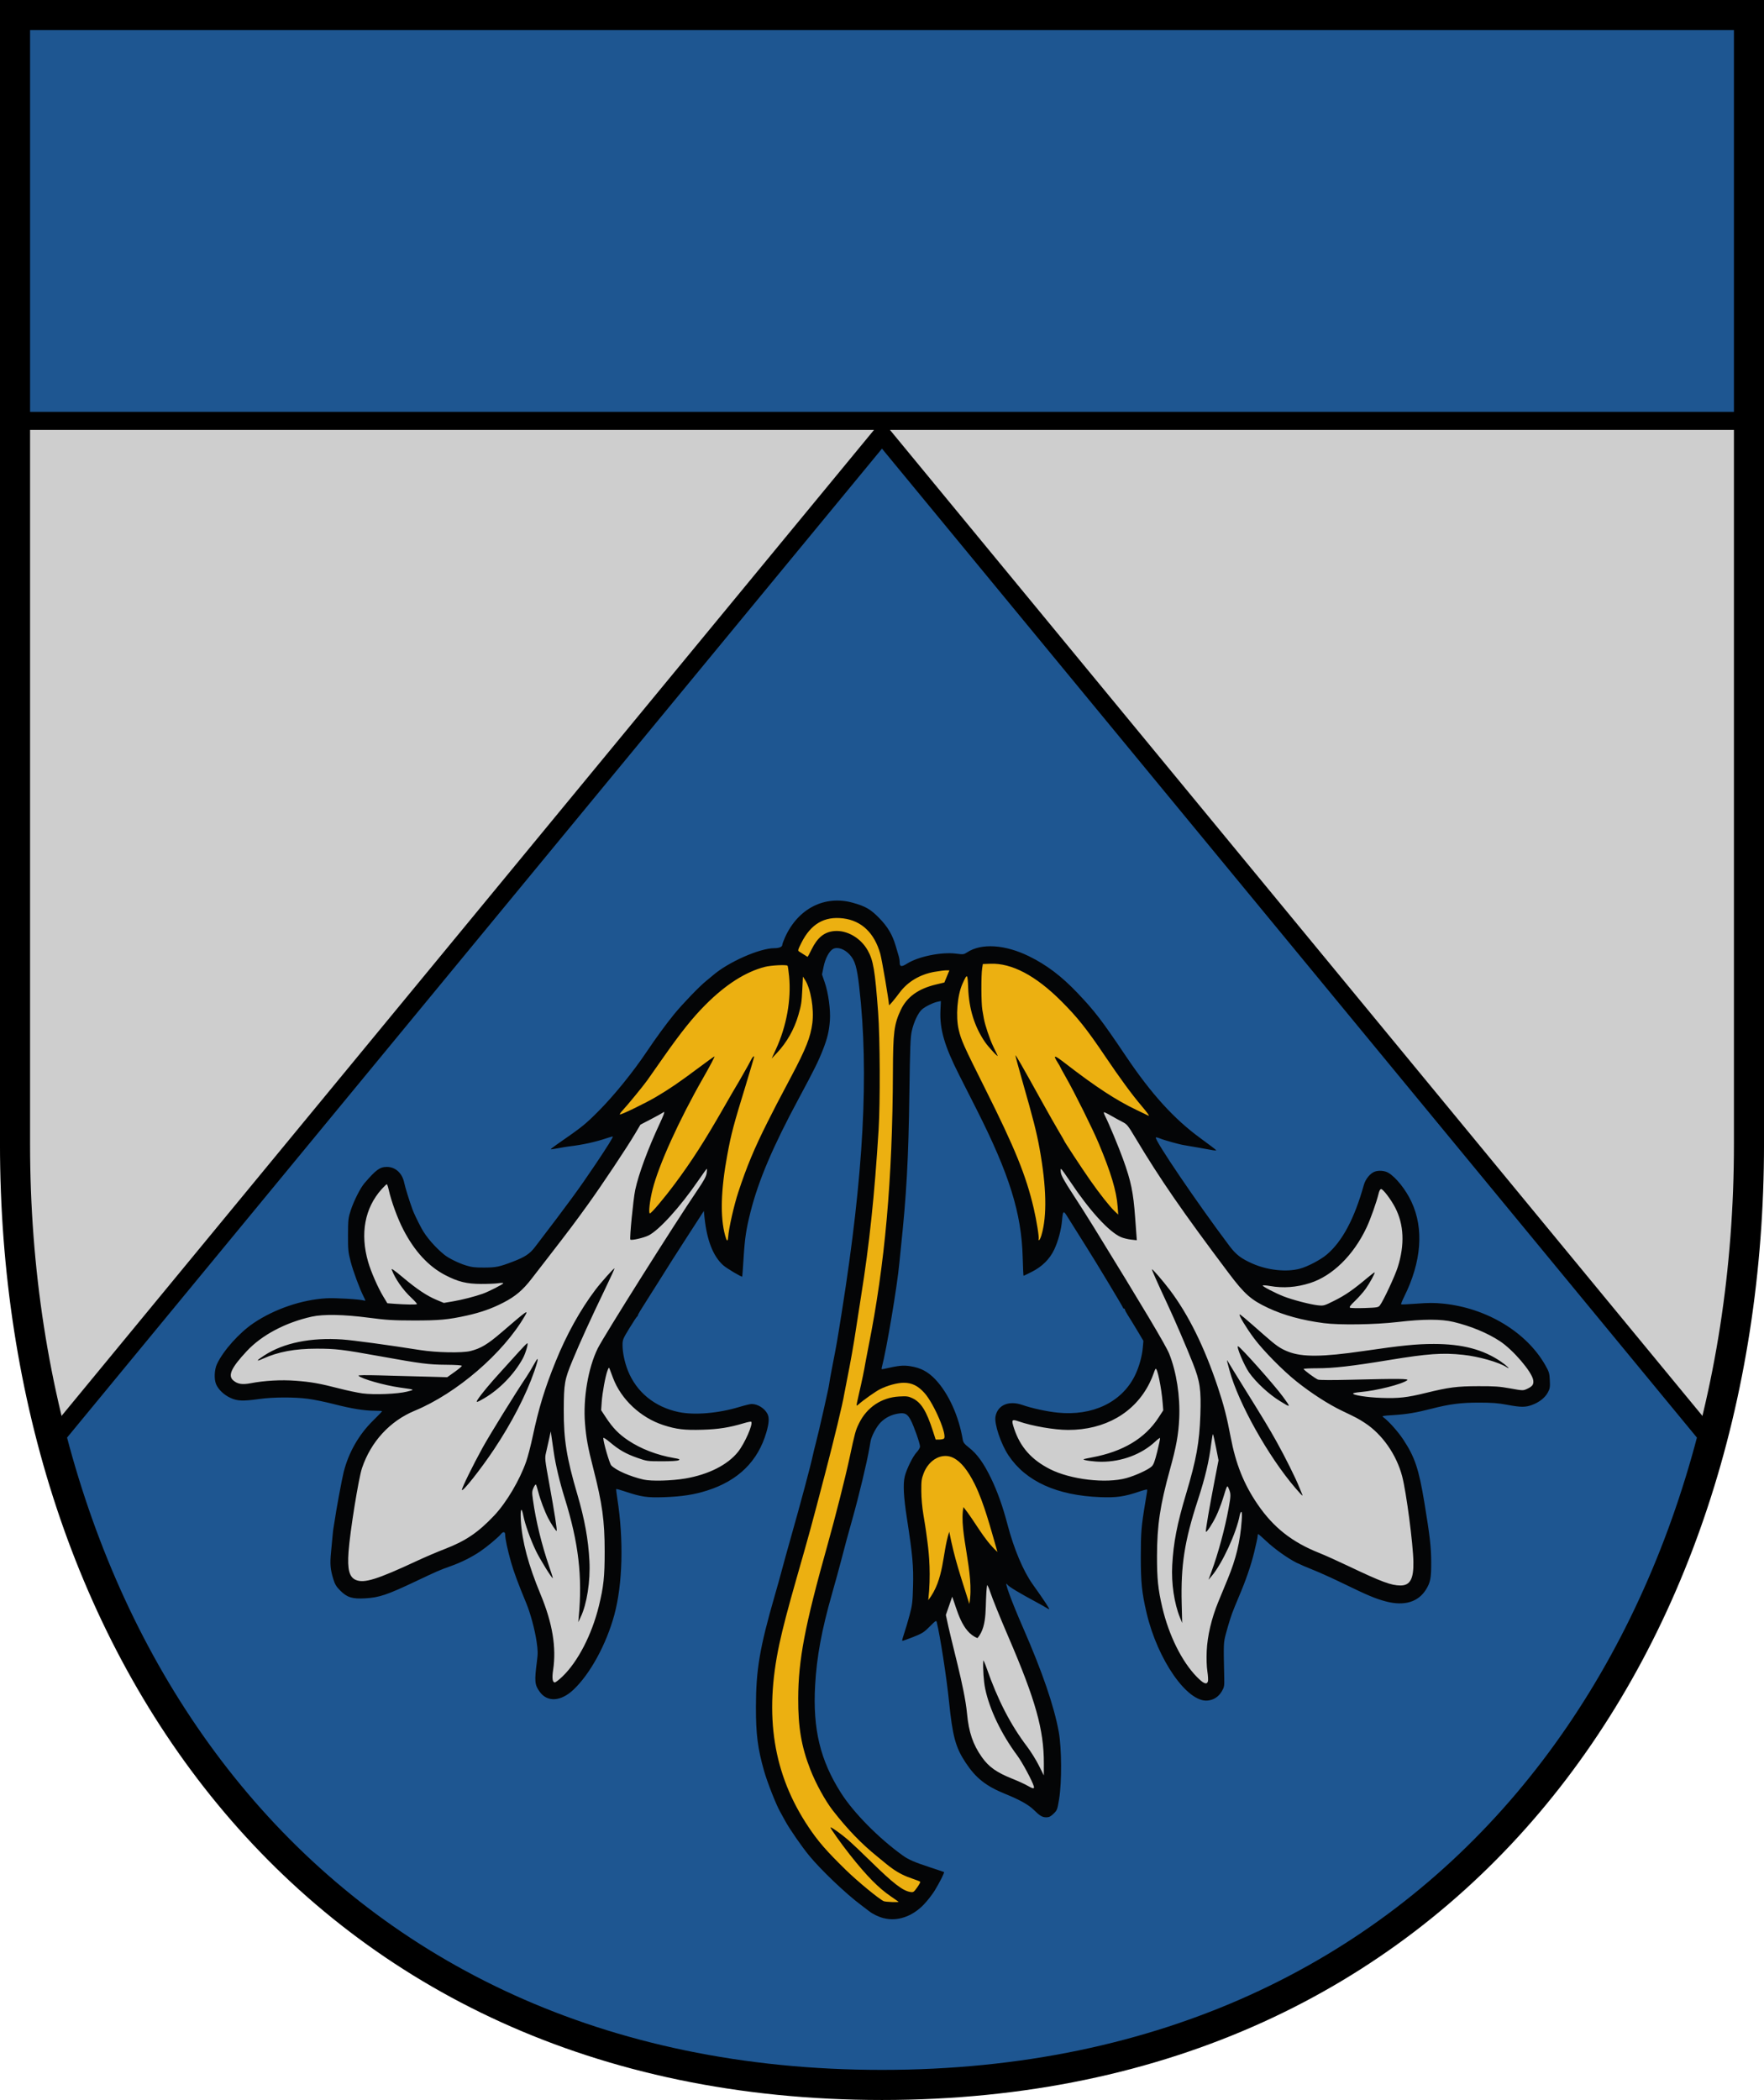 <?xml version="1.0" encoding="UTF-8" standalone="no"?>
<svg
   xmlns:dc="http://purl.org/dc/elements/1.1/"
   xmlns:cc="http://creativecommons.org/ns#"
   xmlns:rdf="http://www.w3.org/1999/02/22-rdf-syntax-ns#"
   xmlns:svg="http://www.w3.org/2000/svg"
   xmlns="http://www.w3.org/2000/svg"
   width="500"
   height="595"
   viewBox="0 0 132.292 157.427"
   version="1.1"
   id="svg847">
  <defs
     id="defs841" />
  <g
     id="layer1"
     transform="translate(-19.298,-44.747)">
    <path
       id="path1044"
       style="fill:#1e5691;fill-opacity:1;stroke:none;stroke-width:2.256;stroke-linejoin:miter;stroke-miterlimit:4;stroke-dasharray:none"
       d="m 20.425,45.876 v 84.64 c 0,37.663 22.532,70.529 65.019,70.529 42.486,0 65.019,-32.866 65.019,-70.529 V 45.876 Z" />
    <path
       style="fill:#040506;stroke-width:0.853"
       d="m 85.573,188.546 c -0.396,-0.103 -0.839,-0.318 -1.118,-0.543 -0.099,-0.08 -0.358,-0.277 -0.576,-0.439 -1.144,-0.851 -3.018,-2.636 -3.909,-3.724 -0.553,-0.676 -1.467,-1.996 -1.774,-2.564 -0.118,-0.219 -0.301,-0.551 -0.407,-0.74 -0.301,-0.536 -0.947,-2.182 -1.185,-3.017 -0.482,-1.693 -0.62,-2.772 -0.615,-4.84 0.006,-2.763 0.287,-4.422 1.409,-8.308 0.201,-0.695 0.455,-1.606 0.564,-2.023 0.11,-0.417 0.379,-1.392 0.599,-2.167 0.787,-2.772 1.55,-5.624 1.71,-6.395 0.033,-0.16 0.129,-0.55 0.213,-0.867 0.226,-0.854 0.991,-4.237 0.996,-4.405 0.003,-0.08 0.12,-0.73 0.26,-1.445 0.301,-1.536 0.319,-1.636 0.69,-3.973 1.639,-10.312 2.047,-17.919 1.306,-24.367 -0.17,-1.482 -0.315,-1.975 -0.709,-2.411 -0.386,-0.428 -0.919,-0.612 -1.252,-0.434 -0.288,0.155 -0.582,0.706 -0.711,1.335 l -0.119,0.58 0.207,0.603 c 0.27,0.785 0.441,2.043 0.385,2.837 -0.056,0.786 -0.189,1.352 -0.517,2.185 -0.35,0.893 -0.662,1.522 -1.799,3.635 -1.965,3.65 -3.042,6.182 -3.639,8.549 -0.326,1.291 -0.425,1.951 -0.518,3.443 -0.047,0.755 -0.093,1.383 -0.102,1.396 -0.04,0.055 -1.172,-0.619 -1.431,-0.853 -0.753,-0.677 -1.219,-1.867 -1.397,-3.569 l -0.052,-0.497 -0.25,0.389 c -0.137,0.214 -0.592,0.916 -1.01,1.561 -0.418,0.645 -0.909,1.409 -1.091,1.698 -0.182,0.289 -0.617,0.981 -0.968,1.537 -0.35,0.556 -0.741,1.174 -0.868,1.373 -0.565,0.881 -0.755,1.199 -0.755,1.26 0,0.036 -0.026,0.076 -0.057,0.089 -0.031,0.013 -0.291,0.406 -0.577,0.873 -0.492,0.803 -0.52,0.872 -0.52,1.278 0,0.548 0.159,1.305 0.403,1.914 0.646,1.616 2.019,2.732 3.82,3.105 1.177,0.244 2.969,0.091 4.543,-0.387 0.397,-0.12 0.806,-0.219 0.909,-0.22 0.458,-0.002 0.97,0.315 1.19,0.736 0.148,0.284 0.126,0.682 -0.079,1.389 -0.626,2.162 -2.108,3.619 -4.436,4.36 -0.977,0.311 -1.886,0.452 -3.215,0.5 -1.281,0.046 -1.723,-0.018 -2.942,-0.425 -0.351,-0.117 -0.651,-0.201 -0.666,-0.186 -0.015,0.015 0.021,0.334 0.08,0.709 0.487,3.107 0.402,6.425 -0.224,8.727 -0.601,2.212 -1.817,4.435 -3.069,5.612 -0.943,0.886 -1.951,0.947 -2.525,0.154 -0.381,-0.526 -0.405,-0.788 -0.209,-2.29 0.077,-0.587 0.073,-0.804 -0.026,-1.476 -0.133,-0.9 -0.464,-2.131 -0.777,-2.884 -0.589,-1.416 -0.942,-2.366 -1.139,-3.066 -0.261,-0.925 -0.438,-1.751 -0.438,-2.041 0,-0.258 -0.151,-0.28 -0.337,-0.049 -0.185,0.23 -1.038,0.941 -1.525,1.272 -0.644,0.437 -1.438,0.834 -2.24,1.119 -0.832,0.296 -0.952,0.348 -2.607,1.132 -2.153,1.019 -2.733,1.215 -3.794,1.276 -0.961,0.056 -1.357,-0.068 -1.871,-0.584 -0.297,-0.298 -0.396,-0.465 -0.522,-0.874 -0.219,-0.714 -0.253,-1.119 -0.167,-1.987 0.041,-0.417 0.093,-0.97 0.115,-1.228 0.022,-0.258 0.056,-0.546 0.076,-0.639 0.02,-0.093 0.055,-0.304 0.077,-0.47 0.095,-0.712 0.545,-3.148 0.681,-3.686 0.371,-1.467 1.134,-2.803 2.203,-3.855 0.373,-0.367 0.678,-0.684 0.678,-0.704 0,-0.02 -0.252,-0.037 -0.559,-0.037 -0.775,-7.2e-4 -1.76,-0.161 -3.068,-0.499 -0.612,-0.158 -1.483,-0.337 -1.935,-0.396 -1.029,-0.136 -2.599,-0.13 -3.636,0.014 -1.259,0.174 -1.654,0.159 -2.183,-0.086 -0.483,-0.224 -0.904,-0.626 -1.07,-1.025 -0.161,-0.385 -0.128,-1.089 0.069,-1.511 0.468,-1 1.673,-2.346 2.748,-3.07 1.563,-1.052 3.611,-1.75 5.443,-1.855 0.685,-0.039 2.499,0.068 2.843,0.168 0.121,0.035 0.119,0.015 -0.023,-0.265 -0.308,-0.604 -0.795,-1.916 -0.99,-2.665 -0.181,-0.696 -0.199,-0.877 -0.195,-1.994 0.004,-1.141 0.019,-1.272 0.205,-1.842 0.229,-0.702 0.719,-1.671 1.025,-2.028 0.871,-1.015 1.159,-1.223 1.687,-1.223 0.639,0 1.148,0.464 1.297,1.184 0.074,0.358 0.36,1.28 0.617,1.993 0.102,0.284 0.388,0.881 0.693,1.449 0.332,0.618 1.04,1.432 1.715,1.971 0.316,0.253 1.057,0.617 1.594,0.784 0.44,0.137 0.697,0.167 1.371,0.164 0.904,-0.005 1.136,-0.053 2.163,-0.445 0.903,-0.345 1.264,-0.584 1.659,-1.1 2.553,-3.34 3.273,-4.323 4.522,-6.18 0.89,-1.324 1.349,-2.059 1.309,-2.098 -0.012,-0.012 -0.2,0.038 -0.418,0.112 -0.885,0.299 -1.843,0.509 -2.849,0.627 -0.159,0.018 -0.53,0.08 -0.825,0.136 -0.295,0.056 -0.547,0.091 -0.56,0.078 -0.013,-0.013 0.179,-0.165 0.428,-0.338 1.961,-1.361 2.136,-1.501 3.16,-2.528 1.154,-1.157 2.574,-2.908 3.612,-4.454 0.701,-1.043 1.457,-2.076 2.052,-2.804 0.642,-0.785 1.902,-2.093 2.402,-2.494 0.172,-0.138 0.399,-0.326 0.505,-0.418 1.143,-0.992 3.507,-2.037 4.607,-2.037 0.365,0 0.599,-0.1 0.599,-0.257 0,-0.059 0.094,-0.314 0.208,-0.567 0.974,-2.151 2.967,-3.166 5.071,-2.584 0.955,0.265 1.338,0.485 1.979,1.141 0.652,0.666 1.001,1.258 1.254,2.123 0.087,0.298 0.188,0.642 0.224,0.764 0.036,0.122 0.066,0.326 0.066,0.454 0,0.323 0.14,0.345 0.55,0.085 0.844,-0.536 2.582,-0.89 3.678,-0.75 0.54,0.07 0.584,0.064 0.827,-0.096 1.069,-0.703 2.849,-0.59 4.649,0.295 1.316,0.647 2.416,1.479 3.612,2.731 1.302,1.364 1.838,2.062 3.647,4.752 1.907,2.837 3.62,4.721 5.602,6.162 0.645,0.469 1.172,0.871 1.172,0.894 0,0.023 -0.106,0.024 -0.234,8.5e-4 -0.129,-0.022 -0.624,-0.111 -1.1,-0.197 -0.476,-0.086 -0.963,-0.169 -1.081,-0.186 -0.315,-0.044 -1.488,-0.371 -1.802,-0.502 -0.149,-0.062 -0.288,-0.095 -0.309,-0.074 -0.141,0.141 3.082,4.89 5.519,8.132 0.491,0.653 0.878,0.95 1.726,1.324 1.136,0.501 2.556,0.653 3.559,0.382 0.584,-0.158 1.547,-0.663 2.009,-1.053 1.169,-0.987 2.082,-2.698 2.785,-5.221 0.122,-0.439 0.471,-0.87 0.809,-0.998 0.303,-0.115 0.765,-0.078 1.035,0.085 0.574,0.345 1.301,1.259 1.729,2.172 0.945,2.019 0.753,4.503 -0.551,7.122 -0.144,0.289 -0.244,0.542 -0.223,0.563 0.021,0.021 0.547,-8.5e-4 1.169,-0.049 0.872,-0.067 1.325,-0.068 1.975,-0.003 3.251,0.326 6.243,2.124 7.658,4.601 0.291,0.509 0.321,0.608 0.347,1.144 0.025,0.515 0.008,0.627 -0.145,0.912 -0.211,0.394 -0.635,0.731 -1.173,0.933 -0.509,0.191 -0.846,0.189 -1.897,-0.008 -0.654,-0.123 -1.12,-0.159 -2.071,-0.16 -1.371,-0.002 -2.237,0.109 -3.603,0.462 -1.147,0.296 -1.856,0.413 -2.883,0.476 -0.756,0.046 -0.843,0.064 -0.721,0.152 0.401,0.29 1.107,1.079 1.507,1.685 0.865,1.311 1.165,2.209 1.581,4.732 0.412,2.503 0.507,3.331 0.51,4.479 0.003,1.173 -0.06,1.496 -0.398,2.037 -0.583,0.932 -1.629,1.241 -2.994,0.883 -0.769,-0.201 -1.381,-0.458 -3.134,-1.311 -0.813,-0.396 -1.852,-0.867 -2.309,-1.047 -0.456,-0.18 -1.024,-0.424 -1.263,-0.544 -0.67,-0.336 -1.656,-1.04 -2.273,-1.621 -0.308,-0.29 -0.58,-0.528 -0.604,-0.528 -0.024,0 -0.044,0.071 -0.044,0.158 0,0.087 -0.115,0.626 -0.256,1.199 -0.251,1.021 -0.63,2.119 -1.151,3.339 -0.144,0.338 -0.279,0.663 -0.3,0.722 -0.021,0.06 -0.066,0.173 -0.1,0.253 -0.135,0.31 -0.37,1.044 -0.554,1.734 -0.203,0.762 -0.201,0.695 -0.141,3.431 0.012,0.552 -0.007,0.648 -0.184,0.951 -0.241,0.411 -0.609,0.65 -1.067,0.694 -1.522,0.146 -3.745,-3.045 -4.573,-6.565 -0.355,-1.508 -0.435,-2.286 -0.435,-4.219 -6e-5,-1.811 0.041,-2.304 0.333,-4.045 0.156,-0.926 0.154,-0.914 0.141,-0.987 -0.004,-0.026 -0.276,0.043 -0.604,0.154 -1.098,0.374 -1.7,0.459 -2.904,0.413 -3.261,-0.125 -5.586,-1.181 -6.886,-3.127 -0.573,-0.858 -1.078,-2.364 -0.978,-2.916 0.157,-0.864 1,-1.224 2.027,-0.865 0.701,0.244 1.821,0.488 2.627,0.571 2.627,0.271 4.82,-0.779 5.803,-2.779 0.307,-0.625 0.534,-1.429 0.592,-2.095 l 0.044,-0.506 -0.452,-0.759 c -0.249,-0.417 -0.561,-0.927 -0.694,-1.132 -0.133,-0.205 -0.242,-0.409 -0.242,-0.452 0,-0.043 -0.033,-0.078 -0.072,-0.078 -0.04,0 -0.072,-0.031 -0.072,-0.068 0,-0.055 -2.098,-3.538 -2.701,-4.483 -0.089,-0.139 -0.416,-0.659 -0.726,-1.156 -0.311,-0.497 -0.663,-1.059 -0.783,-1.249 -0.257,-0.407 -0.297,-0.367 -0.36,0.349 -0.062,0.707 -0.292,1.562 -0.587,2.186 -0.337,0.713 -0.907,1.278 -1.681,1.668 -0.324,0.163 -0.602,0.296 -0.617,0.296 -0.016,0 -0.045,-0.626 -0.066,-1.391 -0.089,-3.303 -0.999,-6.219 -3.452,-11.071 -0.382,-0.755 -0.97,-1.917 -1.308,-2.582 -1.105,-2.177 -1.473,-3.444 -1.408,-4.844 l 0.033,-0.708 -0.224,0.046 c -0.342,0.07 -0.919,0.349 -1.179,0.569 -0.295,0.25 -0.621,0.932 -0.779,1.631 -0.103,0.456 -0.132,1.186 -0.179,4.587 -0.071,5.082 -0.215,7.678 -0.65,11.775 -0.038,0.358 -0.085,0.829 -0.105,1.047 -0.152,1.678 -0.966,6.517 -1.311,7.794 -0.043,0.16 -0.031,0.17 0.163,0.126 1.108,-0.251 1.428,-0.284 1.97,-0.201 0.783,0.12 1.336,0.414 1.893,1.005 0.978,1.039 1.748,2.739 2.042,4.504 0.035,0.211 0.128,0.328 0.478,0.603 0.599,0.471 1.08,1.137 1.62,2.242 0.489,1.001 0.901,2.152 1.256,3.508 0.477,1.821 1.179,3.489 1.882,4.475 0.812,1.137 1.304,1.878 1.246,1.878 -0.033,0 -0.124,-0.043 -0.202,-0.097 -0.078,-0.053 -0.402,-0.236 -0.719,-0.407 -1.355,-0.728 -2.101,-1.179 -2.215,-1.337 -0.303,-0.423 0.283,1.19 1.167,3.213 1.458,3.336 2.333,5.886 2.687,7.827 0.22,1.206 0.234,3.78 0.027,5.032 -0.132,0.798 -0.148,0.841 -0.418,1.102 -0.222,0.214 -0.337,0.271 -0.548,0.27 -0.297,-7.1e-4 -0.483,-0.111 -0.933,-0.556 -0.389,-0.384 -1.056,-0.757 -2.141,-1.197 -1.449,-0.588 -2.202,-1.182 -2.971,-2.344 -0.757,-1.143 -0.981,-1.969 -1.249,-4.606 -0.183,-1.8 -0.656,-4.85 -0.919,-5.935 -0.034,-0.14 -0.088,-0.105 -0.519,0.33 -0.433,0.438 -0.558,0.517 -1.259,0.797 -0.428,0.171 -0.793,0.296 -0.811,0.278 -0.018,-0.018 0.05,-0.274 0.151,-0.569 0.101,-0.295 0.284,-0.91 0.405,-1.367 0.198,-0.743 0.225,-0.972 0.257,-2.167 0.04,-1.493 -0.036,-2.331 -0.454,-5.033 -0.258,-1.668 -0.307,-2.603 -0.167,-3.188 0.129,-0.535 0.606,-1.505 0.887,-1.802 0.141,-0.149 0.257,-0.344 0.257,-0.433 8.52e-4,-0.23 -0.462,-1.547 -0.7,-1.991 -0.252,-0.47 -0.437,-0.564 -0.947,-0.481 -0.514,0.083 -0.951,0.304 -1.307,0.661 -0.306,0.307 -0.682,1.011 -0.755,1.413 -0.023,0.129 -0.06,0.34 -0.082,0.47 -0.185,1.095 -0.785,3.599 -1.296,5.41 -0.351,1.243 -0.479,1.717 -0.857,3.168 -0.14,0.536 -0.432,1.598 -0.65,2.36 -0.781,2.734 -1.154,4.749 -1.273,6.878 -0.184,3.298 0.382,5.641 1.957,8.103 0.943,1.473 2.806,3.36 4.586,4.643 0.464,0.335 0.886,0.518 2.118,0.922 0.536,0.175 0.988,0.328 1.006,0.34 0.049,0.032 -0.332,0.787 -0.701,1.389 -0.183,0.298 -0.554,0.773 -0.826,1.055 -0.855,0.89 -1.983,1.274 -2.978,1.015 z"
       id="path846" />
    <path
       id="path912"
       style="fill:#cecece;fill-opacity:1;stroke-width:0.853"
       d="m 90.233,165.814 c 0.44,2.175 1.4,5.396 1.585,7.369 0.133,1.42 0.447,2.346 1.117,3.291 0.517,0.731 1.102,1.146 2.27,1.612 0.417,0.166 0.92,0.395 1.118,0.509 0.455,0.261 0.565,0.274 0.505,0.06 l 2.81e-4,-3e-5 c -0.113,-0.4 -0.866,-1.801 -1.233,-2.294 -1.196,-1.606 -2.09,-3.467 -2.413,-5.021 -0.113,-0.544 -0.178,-1.483 -0.144,-2.095 0.004,-0.079 0.116,0.164 0.248,0.542 0.838,2.399 1.794,4.253 3.045,5.902 0.276,0.364 0.67,0.997 0.875,1.407 l 0.374,0.746 0.002,-0.903 c 0.005,-2.519 -0.621,-4.751 -2.666,-9.499 -0.639,-1.484 -1.2,-2.869 -1.367,-3.377 -0.088,-0.268 -0.189,-0.488 -0.224,-0.488 -0.197,1.393 0.108,3.003 -0.72,3.973 -1.193,-0.463 -1.54,-2.172 -1.896,-3.105 z m 11.851,-37.686 c -0.019,0.019 0.029,0.163 0.109,0.319 0.268,0.526 1.001,2.289 1.33,3.198 0.597,1.649 0.766,2.468 0.906,4.377 l 0.125,1.701 -0.436,-0.049 c -0.24,-0.027 -0.58,-0.111 -0.755,-0.187 -0.894,-0.389 -2.35,-1.982 -3.794,-4.15 -0.342,-0.514 -0.653,-0.945 -0.691,-0.959 -0.042,-0.015 -0.049,0.097 -0.019,0.285 0.036,0.224 0.273,0.652 0.856,1.542 0.444,0.678 1.158,1.801 1.586,2.496 3.732,6.058 5.434,8.913 5.68,9.528 0.547,1.366 0.829,3.185 0.753,4.848 -0.056,1.21 -0.219,2.114 -0.694,3.828 -0.743,2.686 -0.969,4.199 -0.972,6.502 -0.003,1.69 0.079,2.48 0.394,3.828 0.491,2.101 1.465,4.066 2.583,5.21 0.51,0.522 0.755,0.623 0.842,0.347 h 4.5e-4 c 0.026,-0.083 0.008,-0.421 -0.042,-0.752 -0.056,-0.377 -0.074,-0.948 -0.049,-1.53 0.049,-1.121 0.362,-2.448 0.865,-3.673 0.18,-0.437 0.495,-1.201 0.701,-1.698 0.634,-1.533 0.94,-2.802 1.056,-4.388 0.032,-0.443 0.024,-0.668 -0.026,-0.668 -0.041,0 -0.097,0.122 -0.125,0.271 -0.243,1.302 -1.313,3.62 -2.093,4.533 l -0.247,0.289 0.214,-0.578 c 0.508,-1.374 1.014,-3.238 1.294,-4.764 0.176,-0.957 0.178,-1.1 0.027,-1.458 -0.138,-0.327 -0.115,-0.364 -0.456,0.731 -0.124,0.397 -0.351,0.982 -0.505,1.3 -0.288,0.594 -0.708,1.233 -0.77,1.17 -0.04,-0.04 0.272,-1.863 0.677,-3.951 l 0.273,-1.409 -0.19,-0.959 c -0.105,-0.528 -0.207,-0.976 -0.227,-0.996 -0.02,-0.02 -0.076,0.281 -0.125,0.67 -0.169,1.363 -0.456,2.577 -1.013,4.283 -0.998,3.059 -1.28,4.87 -1.207,7.761 l 0.037,1.44 -0.168,-0.412 c -0.429,-1.056 -0.651,-2.555 -0.579,-3.912 0.091,-1.705 0.358,-3.081 1.044,-5.375 0.764,-2.553 0.998,-3.848 1.066,-5.894 0.064,-1.908 -0.023,-2.513 -0.556,-3.864 -0.47,-1.194 -1.386,-3.321 -1.912,-4.443 -0.709,-1.511 -1.188,-2.588 -1.162,-2.615 0.04,-0.04 0.818,0.861 1.336,1.545 1.397,1.847 2.602,4.285 3.606,7.297 0.443,1.327 0.676,2.23 0.955,3.705 0.388,2.048 0.991,3.557 2.026,5.071 1.191,1.741 2.585,2.839 4.64,3.654 0.397,0.157 1.371,0.596 2.164,0.974 2.491,1.186 3.217,1.456 3.912,1.457 0.72,8.5e-4 0.99,-0.492 0.969,-1.764 -0.023,-1.362 -0.535,-5.254 -0.845,-6.429 -0.427,-1.617 -1.488,-3.137 -2.784,-3.986 -0.487,-0.32 -0.62,-0.39 -1.72,-0.915 -1.015,-0.484 -2.296,-1.309 -3.403,-2.19 -1.034,-0.823 -2.521,-2.332 -3.205,-3.252 -0.575,-0.773 -1.144,-1.712 -1.078,-1.778 0.035,-0.035 0.316,0.2 1.842,1.543 0.917,0.807 1.216,1.013 1.804,1.244 1.053,0.413 2.574,0.4 5.628,-0.047 2.871,-0.42 4.002,-0.533 5.303,-0.532 2.128,0.003 3.679,0.41 5.017,1.319 0.427,0.29 0.799,0.657 0.421,0.416 -0.584,-0.373 -2.077,-0.796 -3.253,-0.922 -1.546,-0.165 -2.645,-0.087 -5.576,0.395 -2.754,0.453 -4.15,0.613 -5.352,0.613 -0.568,0 -1.031,0.025 -1.03,0.054 0.003,0.08 0.87,0.719 1.08,0.797 0.108,0.04 1.091,0.044 2.453,0.01 3.56,-0.089 4.391,-0.082 4.235,0.037 -0.393,0.299 -2.309,0.783 -3.498,0.885 -0.289,0.025 -0.541,0.07 -0.56,0.101 -0.077,0.124 1.053,0.303 2.135,0.338 1.305,0.042 1.899,-0.025 3.328,-0.375 1.716,-0.421 2.321,-0.499 3.919,-0.504 1.218,-0.003 1.592,0.022 2.4,0.168 0.932,0.168 0.964,0.169 1.243,0.044 0.424,-0.192 0.534,-0.343 0.482,-0.666 -0.101,-0.624 -1.508,-2.268 -2.501,-2.921 -0.927,-0.61 -2.158,-1.121 -3.463,-1.438 -0.928,-0.225 -2.275,-0.224 -4.221,0.005 -1.668,0.196 -4.349,0.236 -5.519,0.082 -1.619,-0.213 -2.99,-0.585 -4.161,-1.132 -1.289,-0.602 -1.781,-1.034 -2.96,-2.601 -3.478,-4.624 -5.158,-7.057 -7.02,-10.17 -0.555,-0.928 -0.622,-1.01 -0.966,-1.183 -0.203,-0.102 -0.59,-0.315 -0.861,-0.472 -0.271,-0.158 -0.508,-0.27 -0.528,-0.251 z m 10.068,17.544 c 0.205,0.078 2.715,2.9 3.351,3.766 0.626,0.854 0.623,0.859 -0.209,0.345 -0.842,-0.52 -1.791,-1.397 -2.319,-2.142 -0.371,-0.523 -1.004,-2.039 -0.823,-1.97 z m -0.83,1.056 c 0.006,-0.017 0.037,0.034 0.087,0.123 0.067,0.119 0.566,0.932 1.11,1.806 1.524,2.448 1.964,3.175 2.513,4.16 0.647,1.159 1.451,2.773 1.706,3.425 0.109,0.278 0.213,0.53 0.23,0.56 0.018,0.03 0.015,0.054 -0.006,0.054 -0.021,0 -0.255,-0.252 -0.519,-0.56 -2.024,-2.358 -4.267,-6.357 -4.931,-8.795 -0.145,-0.531 -0.201,-0.746 -0.191,-0.774 z m -7.568,8.83 c 0.682,-0.185 1.656,-0.631 1.915,-0.877 0.143,-0.135 0.236,-0.388 0.422,-1.136 0.131,-0.529 0.223,-0.978 0.203,-0.997 -0.019,-0.019 -0.176,0.097 -0.349,0.259 -1.026,0.96 -2.514,1.521 -4.033,1.521 -0.578,0 -1.42,-0.116 -1.35,-0.187 0.015,-0.015 0.302,-0.079 0.636,-0.141 2.312,-0.43 3.963,-1.416 4.98,-2.976 l 0.358,-0.549 -0.043,-0.548 c -0.093,-1.175 -0.41,-2.696 -0.534,-2.562 -0.032,0.035 -0.1,0.194 -0.149,0.353 -0.05,0.159 -0.188,0.484 -0.307,0.722 -1.112,2.227 -3.35,3.509 -6.111,3.502 -1.037,-0.003 -2.692,-0.29 -3.703,-0.642 -0.524,-0.183 -0.559,-0.126 -0.334,0.551 0.458,1.379 1.309,2.336 2.7,3.037 1.541,0.776 4.173,1.085 5.699,0.67 z m 19.028,-12.951 c 0.258,-0.332 1.135,-2.209 1.344,-2.876 0.528,-1.684 0.462,-3.181 -0.194,-4.453 -0.316,-0.612 -0.908,-1.393 -1.056,-1.393 -0.064,0 -0.135,0.12 -0.18,0.307 -0.166,0.682 -0.61,1.935 -0.913,2.579 -0.975,2.072 -2.559,3.627 -4.239,4.16 -1.019,0.324 -2.001,0.397 -2.989,0.224 -0.29,-0.051 -0.541,-0.069 -0.559,-0.041 -0.039,0.063 0.911,0.558 1.574,0.819 0.653,0.257 2.001,0.608 2.56,0.666 0.442,0.046 0.468,0.039 1.263,-0.359 0.802,-0.401 1.384,-0.804 2.432,-1.683 0.296,-0.249 0.55,-0.441 0.564,-0.427 0.047,0.047 -0.361,0.796 -0.67,1.231 -0.169,0.238 -0.525,0.641 -0.79,0.896 -0.354,0.339 -0.457,0.478 -0.387,0.522 0.052,0.033 0.55,0.044 1.105,0.025 0.939,-0.033 1.019,-0.047 1.136,-0.197 z M 69.1,128.108 c -0.018,-0.007 -0.051,0.012 -0.1,0.052 -0.051,0.041 -0.447,0.259 -0.881,0.485 l -0.79,0.411 -0.392,0.662 c -0.623,1.053 -2.497,3.865 -3.547,5.322 -0.971,1.347 -1.395,1.912 -2.879,3.829 -0.446,0.576 -1.054,1.362 -1.351,1.746 -0.658,0.852 -1.218,1.324 -2.12,1.787 -0.863,0.444 -1.696,0.737 -2.747,0.969 -1.39,0.307 -2.077,0.369 -3.998,0.365 -1.546,-0.003 -2.025,-0.033 -3.355,-0.208 -1.851,-0.243 -3.392,-0.271 -4.255,-0.08 -1.975,0.439 -3.747,1.376 -4.872,2.578 -1.172,1.252 -1.444,1.841 -1.02,2.205 0.319,0.275 0.672,0.332 1.307,0.21 1.034,-0.198 2.276,-0.268 3.352,-0.187 1.176,0.089 1.817,0.202 3.292,0.582 0.598,0.154 1.377,0.318 1.731,0.366 0.882,0.118 2.644,0.048 3.35,-0.133 0.61,-0.156 0.637,-0.14 -0.541,-0.307 -1.173,-0.166 -2.864,-0.647 -3.102,-0.883 -0.048,-0.047 0.491,-0.056 1.587,-0.027 0.913,0.025 2.426,0.065 3.364,0.091 l 1.705,0.047 0.548,-0.39 c 0.302,-0.214 0.549,-0.422 0.55,-0.462 7.78e-4,-0.045 -0.443,-0.075 -1.171,-0.081 -1.324,-0.01 -1.895,-0.083 -4.996,-0.643 -2.796,-0.505 -3.292,-0.564 -4.725,-0.564 -1.632,0 -2.882,0.234 -4.024,0.751 -0.559,0.253 -0.512,0.152 0.119,-0.256 1.439,-0.93 3.475,-1.344 5.822,-1.184 0.807,0.055 3.455,0.414 5.839,0.792 1.229,0.195 3.16,0.232 3.787,0.073 0.777,-0.197 1.286,-0.504 2.339,-1.41 1.897,-1.633 2.028,-1.727 1.74,-1.23 -1.631,2.812 -5.116,5.813 -8.264,7.115 -1.863,0.771 -3.289,2.322 -3.956,4.304 -0.258,0.765 -0.9,4.759 -1.01,6.279 -0.095,1.322 0.056,1.899 0.552,2.106 0.627,0.262 1.592,-0.039 4.558,-1.421 0.615,-0.287 1.566,-0.693 2.113,-0.903 1.558,-0.599 2.504,-1.239 3.702,-2.507 0.913,-0.966 1.906,-2.641 2.399,-4.048 0.122,-0.347 0.338,-1.176 0.48,-1.842 0.466,-2.188 0.91,-3.641 1.732,-5.667 0.817,-2.015 1.843,-3.862 2.981,-5.369 0.401,-0.531 1.391,-1.641 1.429,-1.603 0.015,0.015 -0.3,0.708 -0.701,1.538 -1.066,2.209 -1.893,4.022 -2.458,5.388 -0.589,1.426 -0.637,1.703 -0.645,3.701 -0.008,2.215 0.212,3.578 1.02,6.327 0.546,1.857 0.82,3.37 0.904,4.983 0.078,1.499 -0.189,3.222 -0.65,4.191 l -0.189,0.397 0.038,-0.397 c 0.285,-3.021 -0.016,-5.575 -1.048,-8.886 -0.385,-1.235 -0.692,-2.524 -0.83,-3.489 -0.064,-0.445 -0.14,-0.971 -0.169,-1.17 l -0.053,-0.361 -0.125,0.578 c -0.069,0.318 -0.171,0.773 -0.228,1.011 -0.101,0.423 -0.095,0.479 0.258,2.416 0.369,2.025 0.585,3.409 0.539,3.455 -0.038,0.038 -0.425,-0.542 -0.639,-0.959 -0.265,-0.516 -0.585,-1.363 -0.736,-1.951 -0.072,-0.278 -0.152,-0.531 -0.179,-0.562 -0.027,-0.031 -0.108,0.075 -0.18,0.235 -0.119,0.264 -0.123,0.351 -0.043,0.923 0.219,1.572 0.658,3.367 1.222,5.003 0.158,0.457 0.277,0.84 0.266,0.851 -0.054,0.054 -0.956,-1.401 -1.266,-2.043 -0.402,-0.833 -0.816,-1.99 -0.942,-2.629 -0.142,-0.724 -0.24,-0.541 -0.189,0.354 0.089,1.561 0.564,3.34 1.48,5.54 0.892,2.146 1.196,3.976 0.94,5.663 -0.092,0.604 -0.048,0.933 0.126,0.933 0.062,0 0.325,-0.203 0.583,-0.452 1.147,-1.102 2.196,-3.131 2.718,-5.259 0.361,-1.47 0.439,-2.207 0.439,-4.114 -5.04e-4,-2.298 -0.178,-3.583 -0.862,-6.249 -0.399,-1.556 -0.523,-2.235 -0.613,-3.346 -0.151,-1.872 0.236,-4.153 0.951,-5.612 0.436,-0.89 5.804,-9.407 7.477,-11.865 0.491,-0.722 0.656,-1.024 0.694,-1.277 0.027,-0.182 0.034,-0.331 0.014,-0.331 -0.02,0 -0.32,0.414 -0.668,0.921 -1.332,1.942 -2.921,3.69 -3.707,4.079 -0.366,0.181 -1.28,0.388 -1.36,0.308 -0.07,-0.07 0.222,-3.054 0.363,-3.715 0.257,-1.203 0.956,-3.092 1.856,-5.018 0.266,-0.569 0.36,-0.815 0.307,-0.835 z M 58.843,145.444 c 0.094,0 -0.134,0.77 -0.337,1.141 -0.65,1.184 -1.741,2.309 -2.889,2.981 -0.577,0.337 -0.658,0.352 -0.485,0.086 0.253,-0.39 0.919,-1.191 1.714,-2.061 0.444,-0.486 1.062,-1.168 1.373,-1.515 0.311,-0.347 0.592,-0.631 0.624,-0.631 z m 0.76,1.186 c 0.06,-0.021 -0.017,0.282 -0.23,0.902 -0.603,1.754 -1.692,3.866 -3.024,5.864 -0.998,1.496 -2.403,3.269 -2.41,3.038 -0.004,-0.153 0.837,-1.866 1.547,-3.152 0.558,-1.01 2.487,-4.127 3.296,-5.326 0.153,-0.227 0.408,-0.65 0.565,-0.939 0.134,-0.246 0.219,-0.375 0.255,-0.388 z m 11.08,8.956 c 1.75,-0.299 3.185,-1.023 3.964,-2 0.503,-0.631 1.147,-2.1 0.99,-2.258 -0.023,-0.023 -0.266,0.024 -0.539,0.106 -1.105,0.33 -1.915,0.458 -3.114,0.494 -1.354,0.041 -1.972,-0.033 -2.947,-0.352 -1.698,-0.556 -3.159,-1.925 -3.764,-3.529 -0.113,-0.299 -0.229,-0.609 -0.259,-0.688 -0.047,-0.124 -0.069,-0.104 -0.16,0.144 -0.161,0.441 -0.382,1.645 -0.43,2.34 l -0.043,0.622 0.357,0.542 c 0.523,0.793 0.964,1.247 1.669,1.719 0.952,0.638 2.166,1.105 3.429,1.321 0.421,0.072 0.476,0.097 0.361,0.166 -0.086,0.051 -0.556,0.081 -1.255,0.08 -1.097,-8.6e-4 -1.132,-0.006 -1.854,-0.26 -0.855,-0.301 -1.354,-0.586 -2.048,-1.169 -0.285,-0.239 -0.498,-0.375 -0.498,-0.316 0,0.314 0.464,1.909 0.597,2.053 0.334,0.362 1.419,0.837 2.433,1.066 0.576,0.13 2.105,0.09 3.111,-0.082 z M 50.566,142.511 c 0.024,-0.024 -0.169,-0.242 -0.428,-0.484 -0.636,-0.596 -1.2,-1.406 -1.466,-2.107 -0.046,-0.12 0.216,0.063 0.846,0.592 1.064,0.893 1.793,1.378 2.534,1.687 l 0.532,0.222 0.695,-0.118 c 0.679,-0.116 1.622,-0.358 2.221,-0.57 0.446,-0.158 1.54,-0.716 1.54,-0.785 0,-0.033 -0.17,-0.035 -0.379,-0.003 -0.208,0.031 -0.785,0.055 -1.281,0.053 -1.085,-0.004 -1.719,-0.159 -2.682,-0.657 -1.265,-0.654 -2.316,-1.795 -3.159,-3.428 -0.426,-0.825 -0.9,-2.121 -1.088,-2.973 -0.05,-0.228 -0.116,-0.415 -0.146,-0.415 -0.03,0 -0.202,0.165 -0.384,0.367 -1.27,1.415 -1.627,3.337 -1.014,5.456 0.215,0.744 0.735,1.931 1.135,2.592 l 0.306,0.506 0.54,0.041 c 0.803,0.061 1.629,0.073 1.678,0.024 z" />
    <path
       id="path910"
       style="fill:#ecb011;fill-opacity:1;stroke-width:0.853"
       d="m 86.684,187.311 c -0.017,-0.017 -0.263,-0.188 -0.545,-0.379 -0.944,-0.639 -1.823,-1.528 -3.091,-3.129 -0.661,-0.834 -1.503,-2.021 -1.463,-2.062 0.048,-0.048 0.814,0.5 1.355,0.969 0.257,0.224 1.006,0.934 1.663,1.578 1.674,1.642 2.393,2.199 2.955,2.29 0.238,0.038 0.268,0.02 0.52,-0.332 0.147,-0.205 0.252,-0.397 0.234,-0.427 -0.018,-0.03 -0.252,-0.126 -0.52,-0.214 -0.614,-0.202 -1.109,-0.448 -1.568,-0.779 -0.198,-0.143 -0.377,-0.277 -0.397,-0.299 -0.02,-0.022 -0.358,-0.299 -0.752,-0.616 -1.166,-0.94 -2.222,-2.034 -3.311,-3.431 -0.575,-0.737 -1.286,-2.031 -1.695,-3.081 -0.673,-1.728 -0.916,-3.158 -0.908,-5.334 0.011,-2.897 0.496,-5.439 2.193,-11.486 0.595,-2.12 1.339,-5.058 1.656,-6.538 0.409,-1.912 0.449,-2.055 0.711,-2.592 0.589,-1.204 1.688,-1.939 3.007,-2.013 0.568,-0.032 0.692,-0.016 0.993,0.126 0.658,0.31 1.057,0.951 1.551,2.489 l 0.197,0.614 0.253,8.5e-4 c 0.139,7.2e-4 0.3,-0.029 0.358,-0.066 0.303,-0.192 -0.723,-2.616 -1.449,-3.427 -0.484,-0.54 -0.939,-0.765 -1.553,-0.766 -0.484,-7.9e-4 -1.226,0.2 -1.787,0.484 -0.326,0.165 -1.258,0.823 -1.588,1.122 -0.077,0.069 -0.15,0.115 -0.164,0.101 -0.014,-0.014 0.07,-0.428 0.186,-0.92 0.207,-0.879 0.399,-1.804 0.478,-2.304 0.022,-0.139 0.121,-0.659 0.221,-1.156 1.244,-6.205 1.811,-12.567 1.839,-20.638 0.01,-2.96 0.088,-3.572 0.592,-4.642 0.456,-0.969 1.309,-1.586 2.631,-1.902 l 0.636,-0.152 0.189,-0.456 0.189,-0.456 h -0.235 c -0.129,0 -0.523,0.05 -0.876,0.111 -1.078,0.187 -2.01,0.736 -2.608,1.54 -0.433,0.58 -0.81,1.024 -0.81,0.952 0,-0.282 -0.53,-3.392 -0.652,-3.831 -0.439,-1.569 -1.404,-2.494 -2.782,-2.665 -1.416,-0.176 -2.426,0.414 -3.139,1.834 -0.262,0.522 -0.279,0.585 -0.168,0.65 0.067,0.04 0.233,0.145 0.369,0.235 0.136,0.089 0.257,0.163 0.269,0.163 0.012,0 0.145,-0.25 0.296,-0.555 0.442,-0.896 0.952,-1.309 1.698,-1.377 0.952,-0.086 1.985,0.511 2.514,1.451 0.419,0.747 0.543,1.483 0.778,4.634 0.143,1.924 0.164,6.766 0.036,8.813 -0.306,4.931 -0.688,8.556 -1.318,12.497 -0.159,0.993 -0.335,2.131 -0.393,2.528 -0.135,0.932 -0.422,2.551 -0.65,3.669 -0.099,0.485 -0.198,0.995 -0.22,1.135 -0.107,0.676 -0.75,3.347 -1.441,5.985 -1.066,4.073 -1.118,4.262 -2.122,7.776 -0.673,2.356 -1.038,3.749 -1.296,4.948 -1.16,5.397 -0.465,9.77 2.181,13.726 0.728,1.088 1.343,1.796 2.795,3.215 0.873,0.854 2.509,2.201 2.85,2.348 0.145,0.062 1.17,0.099 1.111,0.04 z m 3.804,-27.736 c 0.399,2.063 0.852,3.315 1.506,5.41 0.415,-2.302 -0.809,-5.414 -0.441,-7.258 0.872,1.079 1.507,2.427 2.55,3.364 -0.493,-1.687 -0.988,-3.644 -1.717,-5.11 -0.514,-1.024 -1.029,-1.658 -1.577,-1.938 -0.831,-0.425 -1.834,0.091 -2.242,1.153 -0.158,0.411 -0.18,0.577 -0.175,1.336 0.003,0.526 0.065,1.222 0.157,1.77 0.084,0.497 0.172,1.049 0.195,1.228 0.024,0.179 0.073,0.553 0.111,0.831 0.118,0.881 0.271,2.475 0.057,4.345 1.226,-1.577 1.037,-3.515 1.576,-5.131 z M 73.907,137.485 c 0.045,-0.66 0.437,-2.39 0.765,-3.383 0.636,-1.924 1.188,-3.246 2.187,-5.237 0.508,-1.013 0.764,-1.505 1.786,-3.431 1.095,-2.065 1.444,-2.949 1.575,-3.986 0.135,-1.069 -0.118,-2.572 -0.544,-3.238 l -0.162,-0.253 -0.046,0.939 c -0.05,1.015 -0.075,1.183 -0.297,1.95 -0.307,1.062 -0.869,2.054 -1.606,2.834 l -0.394,0.417 0.316,-0.687 c 0.8,-1.737 1.16,-3.729 0.99,-5.478 -0.04,-0.411 -0.092,-0.767 -0.116,-0.791 -0.089,-0.089 -1.245,-0.03 -1.698,0.087 -1.451,0.375 -2.929,1.315 -4.439,2.824 -0.963,0.962 -1.842,2.059 -3.177,3.962 -0.553,0.788 -1.101,1.569 -1.218,1.734 -0.276,0.39 -1.502,1.884 -1.831,2.231 -0.14,0.148 -0.237,0.288 -0.215,0.31 0.059,0.059 1.87,-0.816 2.703,-1.305 0.984,-0.578 1.761,-1.107 3.126,-2.129 0.644,-0.482 1.214,-0.893 1.267,-0.913 0.053,-0.021 -0.328,0.705 -0.847,1.612 -1.804,3.153 -3.337,6.534 -3.797,8.372 -0.208,0.833 -0.312,1.744 -0.203,1.783 0.088,0.032 1.038,-1.09 1.88,-2.221 1.267,-1.702 2.233,-3.207 3.684,-5.743 0.466,-0.814 0.872,-1.513 0.901,-1.553 0.029,-0.04 0.135,-0.219 0.235,-0.397 0.1,-0.179 0.304,-0.536 0.453,-0.795 0.15,-0.258 0.332,-0.589 0.405,-0.736 0.16,-0.32 0.321,-0.451 0.239,-0.194 -0.03,0.094 -0.095,0.318 -0.143,0.497 -0.049,0.179 -0.258,0.878 -0.466,1.553 -0.918,2.988 -1.083,3.613 -1.377,5.201 -0.489,2.639 -0.543,4.668 -0.163,6.049 0.124,0.451 0.199,0.49 0.225,0.115 z m 23.497,-0.15 c 0.426,-1.436 0.376,-3.63 -0.147,-6.508 -0.217,-1.195 -0.481,-2.232 -1.252,-4.92 -0.318,-1.11 -0.567,-2.031 -0.552,-2.046 0.029,-0.029 0.499,0.792 1.954,3.415 0.507,0.914 1.096,1.951 1.308,2.304 0.212,0.354 0.386,0.656 0.386,0.672 0,0.054 1.33,2.078 1.937,2.947 0.722,1.033 1.484,1.999 1.854,2.348 l 0.268,0.253 -0.045,-0.614 c -0.085,-1.155 -0.507,-2.56 -1.421,-4.732 -0.48,-1.139 -1.786,-3.766 -2.475,-4.976 -0.224,-0.392 -0.406,-0.726 -0.406,-0.742 0,-0.015 -0.076,-0.15 -0.17,-0.298 -0.406,-0.644 -0.309,-0.636 0.577,0.048 2.263,1.746 3.788,2.743 5.292,3.46 0.456,0.217 0.854,0.409 0.884,0.426 0.158,0.09 -0.003,-0.152 -0.47,-0.702 -0.753,-0.888 -1.617,-2.065 -2.758,-3.755 -1.38,-2.044 -2.061,-2.9 -3.28,-4.118 -1.917,-1.916 -3.713,-2.862 -5.315,-2.802 l -0.567,0.021 -0.051,0.325 c -0.084,0.532 -0.074,2.612 0.014,3.112 0.045,0.255 0.094,0.539 0.11,0.63 0.081,0.483 0.444,1.57 0.706,2.109 0.163,0.338 0.311,0.647 0.328,0.686 0.079,0.186 -0.68,-0.628 -0.943,-1.011 -0.785,-1.147 -1.199,-2.471 -1.262,-4.039 -0.045,-1.119 -0.065,-1.135 -0.428,-0.332 -0.39,0.863 -0.52,2.454 -0.281,3.454 0.19,0.797 0.359,1.173 1.985,4.421 2.239,4.471 3.066,6.507 3.638,8.958 0.221,0.947 0.423,2.224 0.367,2.315 -0.023,0.038 -0.009,0.069 0.031,0.069 0.04,0 0.124,-0.171 0.186,-0.379 z" />
    <path
       id="path1015"
       style="fill:#cecece;fill-opacity:1;stroke:#000000;stroke-width:1.354;stroke-linejoin:miter;stroke-miterlimit:4;stroke-dasharray:none"
       d="m 20.425,76.299 v 54.216 c 0,7.703 0.943,15.206 2.806,22.268 L 85.443,77.315 147.656,152.784 c 1.863,-7.062 2.806,-14.565 2.806,-22.268 V 76.299 Z" />
    <path
       id="path1001"
       style="fill:none;fill-opacity:1;stroke:#000000;stroke-width:2.256;stroke-linejoin:miter;stroke-miterlimit:4;stroke-dasharray:none"
       d="m 20.425,45.876 v 84.64 c 0,37.663 22.532,70.529 65.019,70.529 42.486,0 65.019,-32.866 65.019,-70.529 V 45.876 Z" />
  </g>
</svg>
